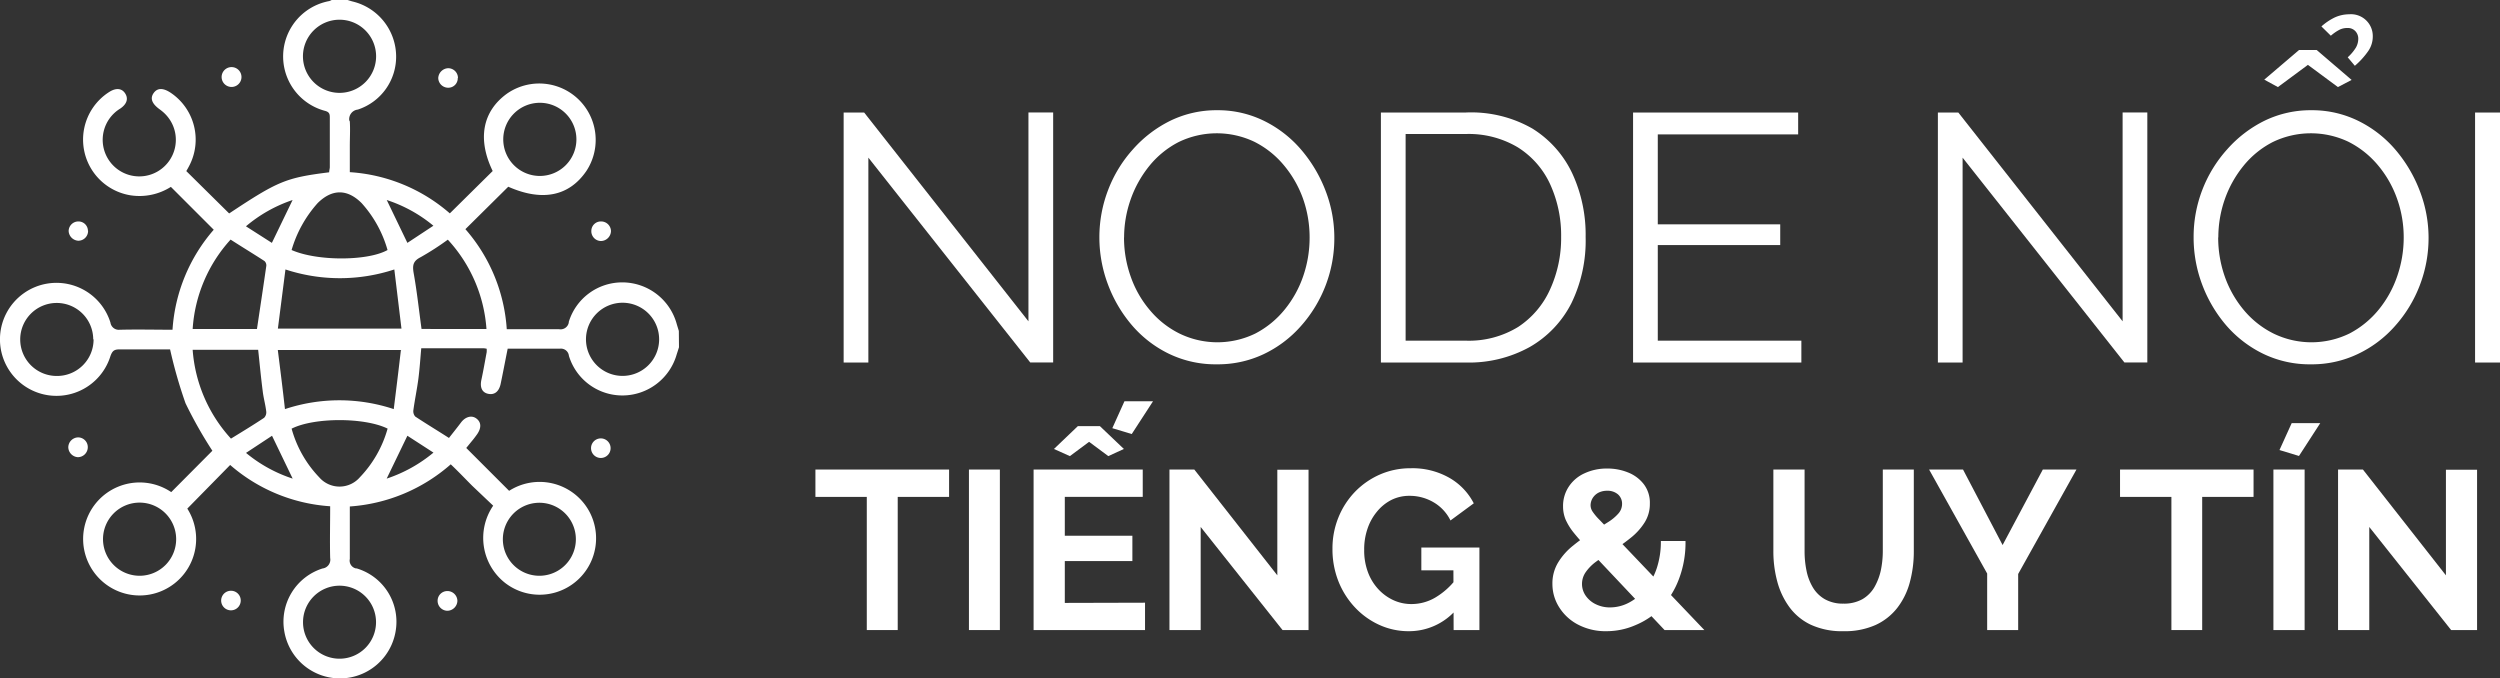 <svg xmlns="http://www.w3.org/2000/svg" id="Layer_1" data-name="Layer 1" viewBox="1.03 0 349.97 94.97"><rect x="1.03" y="0" width="349.97" height="94.97" fill="#333333" stroke="none"/><defs><style>.cls-1{fill:#fff;}</style></defs><path id="Path_76579" data-name="Path 76579" class="cls-1" d="M96.08,48.61c-.11.35-.22.7-.32,1a7.91,7.91,0,0,1-7.57,5.75,7.82,7.82,0,0,1-7.52-5.55,1.12,1.12,0,0,0-1.24-1h-.09c-2.13,0-4.26,0-6.4,0-.3,0-.6,0-.84,0-.35,1.73-.66,3.39-1,5-.26,1.08-.91,1.51-1.77,1.31s-1.14-.95-.9-2c.27-1.26.49-2.54.73-3.82a3.84,3.84,0,0,0,0-.48,2.65,2.65,0,0,0-.48-.07H60c-.13,1.45-.22,2.86-.4,4.26s-.5,2.92-.7,4.39a1.12,1.12,0,0,0,.26.91c1.51,1,3.07,1.94,4.72,3,.52-.67,1.12-1.41,1.69-2.17s1.45-1.07,2.14-.56.74,1.3.11,2.21c-.25.35-.51.7-.77,1l-.75.92,6,6a7.92,7.92,0,0,1,11,2.5,7.9,7.9,0,0,1-11.55,10.4,8,8,0,0,1-1.68-10.82L67.13,68c-1-1-1.94-2-3-3A23.86,23.86,0,0,1,50,70.9v3.91c0,1.15,0,2.29,0,3.43a1.12,1.12,0,0,0,.85,1.33l.11,0a7.79,7.79,0,0,1,5.44,8.87,7.9,7.9,0,0,1-15.56,0,7.81,7.81,0,0,1,5.34-8.86,1.24,1.24,0,0,0,1.07-1.46c-.06-2.37,0-4.75,0-7.25a23.67,23.67,0,0,1-14-5.78L27.25,71.2A7.91,7.91,0,1,1,25,68.89l5.76-5.79A61.08,61.08,0,0,1,27,56.45a66.11,66.11,0,0,1-2.16-7.54H22.39c-1.55,0-3.1,0-4.64,0-.76,0-1,.23-1.26.94a7.91,7.91,0,1,1,0-4.69,1.18,1.18,0,0,0,1.31,1l.1,0c2.4-.06,4.81,0,7.28,0a23.62,23.62,0,0,1,5.77-14l-6-6a8.2,8.2,0,0,1-5.59,1.19,7.9,7.9,0,0,1-3-14.5c.94-.58,1.74-.49,2.2.24s.23,1.47-.68,2.1a5.12,5.12,0,1,0,7,1.69,5.28,5.28,0,0,0-.88-1.07,6.47,6.47,0,0,0-.57-.47c-1.14-.81-1.43-1.57-.88-2.33s1.4-.72,2.54.09a7.9,7.9,0,0,1,2.41,10.15c-.14.27-.29.53-.39.7l6,5.93c6.82-4.52,7.92-5,14-5.76,0-.22.07-.45.09-.68V16.45c0-.48-.06-.75-.63-.92A7.88,7.88,0,0,1,47.13.15,2,2,0,0,0,47.46,0h2.23c.23.07.46.15.7.21A7.94,7.94,0,0,1,56.48,7.7a7.78,7.78,0,0,1-5.36,7.64,1.35,1.35,0,0,0-1.2,1.5L50,17c.07,1.14,0,2.29,0,3.43V24.1a23.62,23.62,0,0,1,14,5.77l6-5.93c-2.15-4.43-1.46-8.33,2-10.83A7.9,7.9,0,0,1,83.12,23.93c-2.43,3.57-6.22,4.3-10.94,2.21l-6,5.94a23.58,23.58,0,0,1,5.79,14c2.47,0,4.88,0,7.29,0a1.17,1.17,0,0,0,1.39-.91s0-.06,0-.1a7.82,7.82,0,0,1,7.52-5.54,7.91,7.91,0,0,1,7.57,5.74c.1.36.22.71.32,1.06ZM39.93,46h17.3l-1-8.28a24.36,24.36,0,0,1-15.24,0Zm17.3,3H39.92c.35,2.78.69,5.46,1,8.27a24.12,24.12,0,0,1,15.23,0c.35-2.8.68-5.47,1-8.25ZM37,46.06c.45-3,.89-5.92,1.31-8.84a.82.82,0,0,0-.26-.68c-1.54-1-3.11-1.95-4.74-3A20.53,20.53,0,0,0,28,46.06Zm32.13,0a20.53,20.53,0,0,0-5.41-12.51A38.49,38.49,0,0,1,59.92,36c-1,.51-1.17,1.05-1,2.13.47,2.6.75,5.23,1.12,7.92ZM33.35,61.41c1.63-1,3.16-1.93,4.65-2.92a1.09,1.09,0,0,0,.3-.89c-.12-1-.38-1.88-.49-2.82-.25-1.93-.43-3.86-.64-5.81H28a20.61,20.61,0,0,0,5.37,12.44ZM41.85,35c3.6,1.59,10.68,1.55,13.43,0a16.48,16.48,0,0,0-3.63-6.57c-2-2-4.13-2-6.15,0A16.94,16.94,0,0,0,41.85,35Zm0,25a15.92,15.92,0,0,0,3.87,6.82,3.76,3.76,0,0,0,5.68,0A16.06,16.06,0,0,0,55.29,60C52.06,58.41,45,58.42,41.87,60ZM93.3,47.55a5.12,5.12,0,1,0-5.2,5.07,5.12,5.12,0,0,0,5.2-5.07ZM48.59,13A5.12,5.12,0,1,0,43.44,7.9,5.12,5.12,0,0,0,48.59,13ZM14.08,47.5A5.11,5.11,0,1,0,9,52.63a5.11,5.11,0,0,0,5.13-5.13ZM48.6,92.21a5.11,5.11,0,1,0-5.15-5.12,5.11,5.11,0,0,0,5.15,5.12Zm28-11.61a5.11,5.11,0,1,0-.13,0Zm0-66.21a5.12,5.12,0,1,0,5.12,5.13,5.12,5.12,0,0,0-5.12-5.13Zm-56,66.21a5.12,5.12,0,1,0-5.15-5.09,5.13,5.13,0,0,0,5.15,5.09Zm41.1-49A19.81,19.81,0,0,0,55.17,28l2.89,6ZM55.16,67a20.19,20.19,0,0,0,6.55-3.64L58.06,61ZM42,67l-2.89-6-3.64,2.4A19.91,19.91,0,0,0,42,67ZM39.09,34l2.9-6a19.91,19.91,0,0,0-6.53,3.68Z"/><path id="Path_76580" data-name="Path 76580" class="cls-1" d="M12,61.23a1.36,1.36,0,0,1,1.32,1.38A1.4,1.4,0,0,1,11.93,64h0a1.43,1.43,0,0,1-1.34-1.4A1.41,1.41,0,0,1,12,61.23Z"/><path id="Path_76581" data-name="Path 76581" class="cls-1" d="M34.83,10.9a1.39,1.39,0,0,1-2.77,0,1.39,1.39,0,1,1,2.77,0Z"/><path id="Path_76582" data-name="Path 76582" class="cls-1" d="M65.06,84.11a1.43,1.43,0,0,1-1.43,1.39,1.39,1.39,0,0,1-1.34-1.38,1.36,1.36,0,0,1,1.34-1.38h.07A1.4,1.4,0,0,1,65.06,84.11Z"/><path id="Path_76583" data-name="Path 76583" class="cls-1" d="M13.36,32.29A1.37,1.37,0,0,1,12,33.7h0a1.43,1.43,0,0,1-1.36-1.37A1.36,1.36,0,0,1,12,31H12a1.32,1.32,0,0,1,1.34,1.3Z"/><path id="Path_76584" data-name="Path 76584" class="cls-1" d="M85.1,64.11a1.37,1.37,0,0,1-1.33-1.41v-.05a1.37,1.37,0,1,1,1.33,1.46Z"/><path id="Path_76585" data-name="Path 76585" class="cls-1" d="M34.73,84.1a1.37,1.37,0,1,1-1.34-1.4,1.36,1.36,0,0,1,1.34,1.4Z"/><path id="Path_76586" data-name="Path 76586" class="cls-1" d="M65.11,10.93a1.32,1.32,0,0,1-1.3,1.35h0a1.39,1.39,0,0,1-1.43-1.35v0a1.45,1.45,0,0,1,1.36-1.38,1.37,1.37,0,0,1,1.4,1.35Z"/><path id="Path_76587" data-name="Path 76587" class="cls-1" d="M85.15,33.74a1.37,1.37,0,0,1-1.34-1.43v0A1.33,1.33,0,0,1,85.19,31a1.38,1.38,0,0,1,1.37,1.34A1.43,1.43,0,0,1,85.15,33.74Z"/><path class="cls-1" d="M122.59,22.07V50.75h-3.46v-35H122l23,29.23V15.74h3.46v35h-3.21Z"/><path class="cls-1" d="M171.38,51a15,15,0,0,1-6.72-1.48,16,16,0,0,1-5.18-4,19,19,0,0,1-3.36-5.73,18.67,18.67,0,0,1-1.19-6.54,18.48,18.48,0,0,1,1.24-6.7,18.14,18.14,0,0,1,3.48-5.67,17,17,0,0,1,5.26-4,14.79,14.79,0,0,1,6.52-1.45A14.59,14.59,0,0,1,178.14,17a16.24,16.24,0,0,1,5.16,4.1,19.58,19.58,0,0,1,3.34,5.73,18.23,18.23,0,0,1,1.18,6.46,18.47,18.47,0,0,1-4.69,12.37,16.23,16.23,0,0,1-5.23,3.93A15,15,0,0,1,171.38,51Zm-13-17.77a16.22,16.22,0,0,0,.94,5.5A14.67,14.67,0,0,0,162,43.42a12.81,12.81,0,0,0,4.12,3.26,12.12,12.12,0,0,0,10.66,0,13,13,0,0,0,4.1-3.36,15.15,15.15,0,0,0,2.6-4.71,16.55,16.55,0,0,0,.88-5.33,16.32,16.32,0,0,0-.93-5.49,15.31,15.31,0,0,0-2.7-4.69,12.86,12.86,0,0,0-4.12-3.26,12.24,12.24,0,0,0-10.59.05,12.86,12.86,0,0,0-4.1,3.34,15.74,15.74,0,0,0-2.62,4.71A16.11,16.11,0,0,0,158.39,33.23Z"/><path class="cls-1" d="M194.34,50.75v-35h11.9A17.22,17.22,0,0,1,215.55,18a14.77,14.77,0,0,1,5.6,6.32A20.42,20.42,0,0,1,223,33.18,20,20,0,0,1,221,42.46a14.77,14.77,0,0,1-5.83,6.12,17.56,17.56,0,0,1-8.91,2.17Zm25.23-17.57A17.21,17.21,0,0,0,218,25.72a12,12,0,0,0-4.52-5.11,13.41,13.41,0,0,0-7.26-1.85H197.8V47.69h8.44a13.17,13.17,0,0,0,7.31-1.92A12.31,12.31,0,0,0,218,40.56,17.27,17.27,0,0,0,219.57,33.18Z"/><path class="cls-1" d="M253.2,47.69v3.06H229.64v-35h23.11v3.06H233.1V31.4h17.14v2.91H233.1V47.69Z"/><path class="cls-1" d="M275.77,22.07V50.75h-3.46v-35h2.86l23,29.23V15.74h3.46v35h-3.21Z"/><path class="cls-1" d="M324.55,51a14.93,14.93,0,0,1-6.71-1.48,16.2,16.2,0,0,1-5.19-4,19,19,0,0,1-3.36-5.73,18.66,18.66,0,0,1-1.18-6.54,18.3,18.3,0,0,1,4.72-12.37,17,17,0,0,1,5.25-4,14.79,14.79,0,0,1,6.52-1.45A14.63,14.63,0,0,1,331.32,17a16.24,16.24,0,0,1,5.16,4.1,19.55,19.55,0,0,1,3.33,5.73A18.24,18.24,0,0,1,341,33.27a18.48,18.48,0,0,1-1.24,6.7,18.27,18.27,0,0,1-3.46,5.67,16.13,16.13,0,0,1-5.23,3.93A14.91,14.91,0,0,1,324.55,51Zm-13-17.77a16.46,16.46,0,0,0,.93,5.5,15.06,15.06,0,0,0,2.67,4.69,12.91,12.91,0,0,0,4.12,3.26,12.14,12.14,0,0,0,10.67,0,13.06,13.06,0,0,0,4.1-3.36,15.12,15.12,0,0,0,2.59-4.71,16.56,16.56,0,0,0,.89-5.33,16.08,16.08,0,0,0-.94-5.49,15.08,15.08,0,0,0-2.69-4.69,13,13,0,0,0-4.12-3.26,12.24,12.24,0,0,0-10.59.05,12.76,12.76,0,0,0-4.1,3.34,15.53,15.53,0,0,0-2.62,4.71A16.11,16.11,0,0,0,311.57,33.23ZM318,11.15,322.87,7h2.47l4.89,4.19-1.92,1-4.2-3.11-4.2,3.11ZM327.32,5,326,3.7a8.1,8.1,0,0,1,1.83-1.24A4.91,4.91,0,0,1,329.89,2a3.05,3.05,0,0,1,3.3,3.11,3.57,3.57,0,0,1-.61,2,10.81,10.81,0,0,1-1.9,2.1l-1-1.19a6.06,6.06,0,0,0,1.16-1.38,2.53,2.53,0,0,0,.32-1.19,1.54,1.54,0,0,0-.4-1.08,1.42,1.42,0,0,0-1.13-.45,2.39,2.39,0,0,0-1.11.25A6.09,6.09,0,0,0,327.32,5Z"/><path class="cls-1" d="M347.51,50.75v-35H351V50.75Z"/><path class="cls-1" d="M133.89,69.56H126.7V88.2h-4.33V69.56h-7.19V65.73h18.71Z"/><path class="cls-1" d="M136.67,88.2V65.73H141V88.2Z"/><path class="cls-1" d="M161.32,84.37V88.2h-15.6V65.73H161v3.83H150.09V75h9.46v3.54h-9.46v5.86ZM148.57,62.85l3.35-3.2H155l3.36,3.2-2.18,1-2.69-2-2.69,2Zm10.89-2.09-2.72-.82,1.7-3.77h4Z"/><path class="cls-1" d="M169.11,73.77V88.2h-4.37V65.73h3.48l11.62,14.81V65.76h4.37V88.2h-3.64Z"/><path class="cls-1" d="M198.23,88.36a9.83,9.83,0,0,1-4.13-.89A10.79,10.79,0,0,1,190.68,85a11.53,11.53,0,0,1-2.3-3.66,12.19,12.19,0,0,1-.82-4.52,11.49,11.49,0,0,1,.82-4.35,11.22,11.22,0,0,1,2.31-3.6,11,11,0,0,1,3.48-2.43,10.6,10.6,0,0,1,4.34-.89,10.42,10.42,0,0,1,5.43,1.35,8.68,8.68,0,0,1,3.4,3.56l-3.26,2.4a6,6,0,0,0-2.39-2.56,6.58,6.58,0,0,0-3.34-.89,5.58,5.58,0,0,0-2.59.6,6.31,6.31,0,0,0-2,1.65,7.44,7.44,0,0,0-1.31,2.4A8.87,8.87,0,0,0,192,77a8.67,8.67,0,0,0,.49,3,7.17,7.17,0,0,0,1.39,2.37,6.71,6.71,0,0,0,2.11,1.6,6,6,0,0,0,2.66.59,6.57,6.57,0,0,0,3.27-.89,10.21,10.21,0,0,0,2.93-2.6v4.31A8.73,8.73,0,0,1,198.23,88.36Zm6.26-8.52H200V76.65h8.13V88.2h-3.61Z"/><path class="cls-1" d="M234.05,88.2,223.48,77c-.89-.94-1.6-1.75-2.14-2.42a8.27,8.27,0,0,1-1.15-1.86,4.8,4.8,0,0,1-.35-1.82,4.87,4.87,0,0,1,.81-2.79,5.17,5.17,0,0,1,2.21-1.86,7.34,7.34,0,0,1,3.15-.66,7.6,7.6,0,0,1,2.93.55,5.17,5.17,0,0,1,2.2,1.64,4.27,4.27,0,0,1,.85,2.72,4.84,4.84,0,0,1-.74,2.65,8.63,8.63,0,0,1-2,2.19,25,25,0,0,1-2.78,1.94c-.76.48-1.45.94-2.08,1.4A6.22,6.22,0,0,0,223,80.11a2.88,2.88,0,0,0,0,3.27,3.62,3.62,0,0,0,1.41,1.2,4.43,4.43,0,0,0,2,.45,5.67,5.67,0,0,0,2.64-.66,7.42,7.42,0,0,0,2.3-1.88,9.37,9.37,0,0,0,1.6-2.93,11.8,11.8,0,0,0,.58-3.83h3.45a14.28,14.28,0,0,1-.92,5.33,12,12,0,0,1-2.47,4A10.76,10.76,0,0,1,230,87.5a10.13,10.13,0,0,1-4.08.86,8.29,8.29,0,0,1-4-.93A6.81,6.81,0,0,1,219.29,85a6.06,6.06,0,0,1-.94-3.25,5.61,5.61,0,0,1,.83-3.06,9,9,0,0,1,2.09-2.33,23.62,23.62,0,0,1,2.53-1.8l2.34-1.47a6.42,6.42,0,0,0,1.45-1.21,2,2,0,0,0,.51-1.32,1.73,1.73,0,0,0-.58-1.36A2.23,2.23,0,0,0,226,68.7a2.64,2.64,0,0,0-1.22.28,2.14,2.14,0,0,0-.8.75,2,2,0,0,0-.29,1,1.64,1.64,0,0,0,.27.87,7.78,7.78,0,0,0,.95,1.14c.45.46,1.08,1.12,1.88,2L239.62,88.2Z"/><path class="cls-1" d="M259.08,88.36a10.4,10.4,0,0,1-4.57-.91,7.9,7.9,0,0,1-3-2.48,10.7,10.7,0,0,1-1.69-3.59,16.12,16.12,0,0,1-.54-4.2V65.73h4.37V77.18a13.39,13.39,0,0,0,.27,2.71,7.42,7.42,0,0,0,.9,2.36,4.63,4.63,0,0,0,1.68,1.64,5.12,5.12,0,0,0,2.59.61,5.22,5.22,0,0,0,2.65-.62,4.66,4.66,0,0,0,1.67-1.66,8.34,8.34,0,0,0,.91-2.36,13.32,13.32,0,0,0,.28-2.68V65.73h4.34V77.18a16.38,16.38,0,0,1-.56,4.34,10.12,10.12,0,0,1-1.74,3.56,8.18,8.18,0,0,1-3.05,2.41A10.55,10.55,0,0,1,259.08,88.36Z"/><path class="cls-1" d="M275.83,65.73l5.54,10.57L287,65.73h4.71l-8.16,14.62V88.2h-4.34V80.29l-8.13-14.56Z"/><path class="cls-1" d="M316.5,69.56h-7.19V88.2H305V69.56h-7.19V65.73H316.5Z"/><path class="cls-1" d="M319.28,88.2V65.73h4.37V88.2Zm3.58-24.37L320.13,63l1.71-3.77h4Z"/><path class="cls-1" d="M332.7,73.77V88.2h-4.37V65.73h3.48l11.62,14.81V65.76h4.36V88.2h-3.63Z"/></svg>
